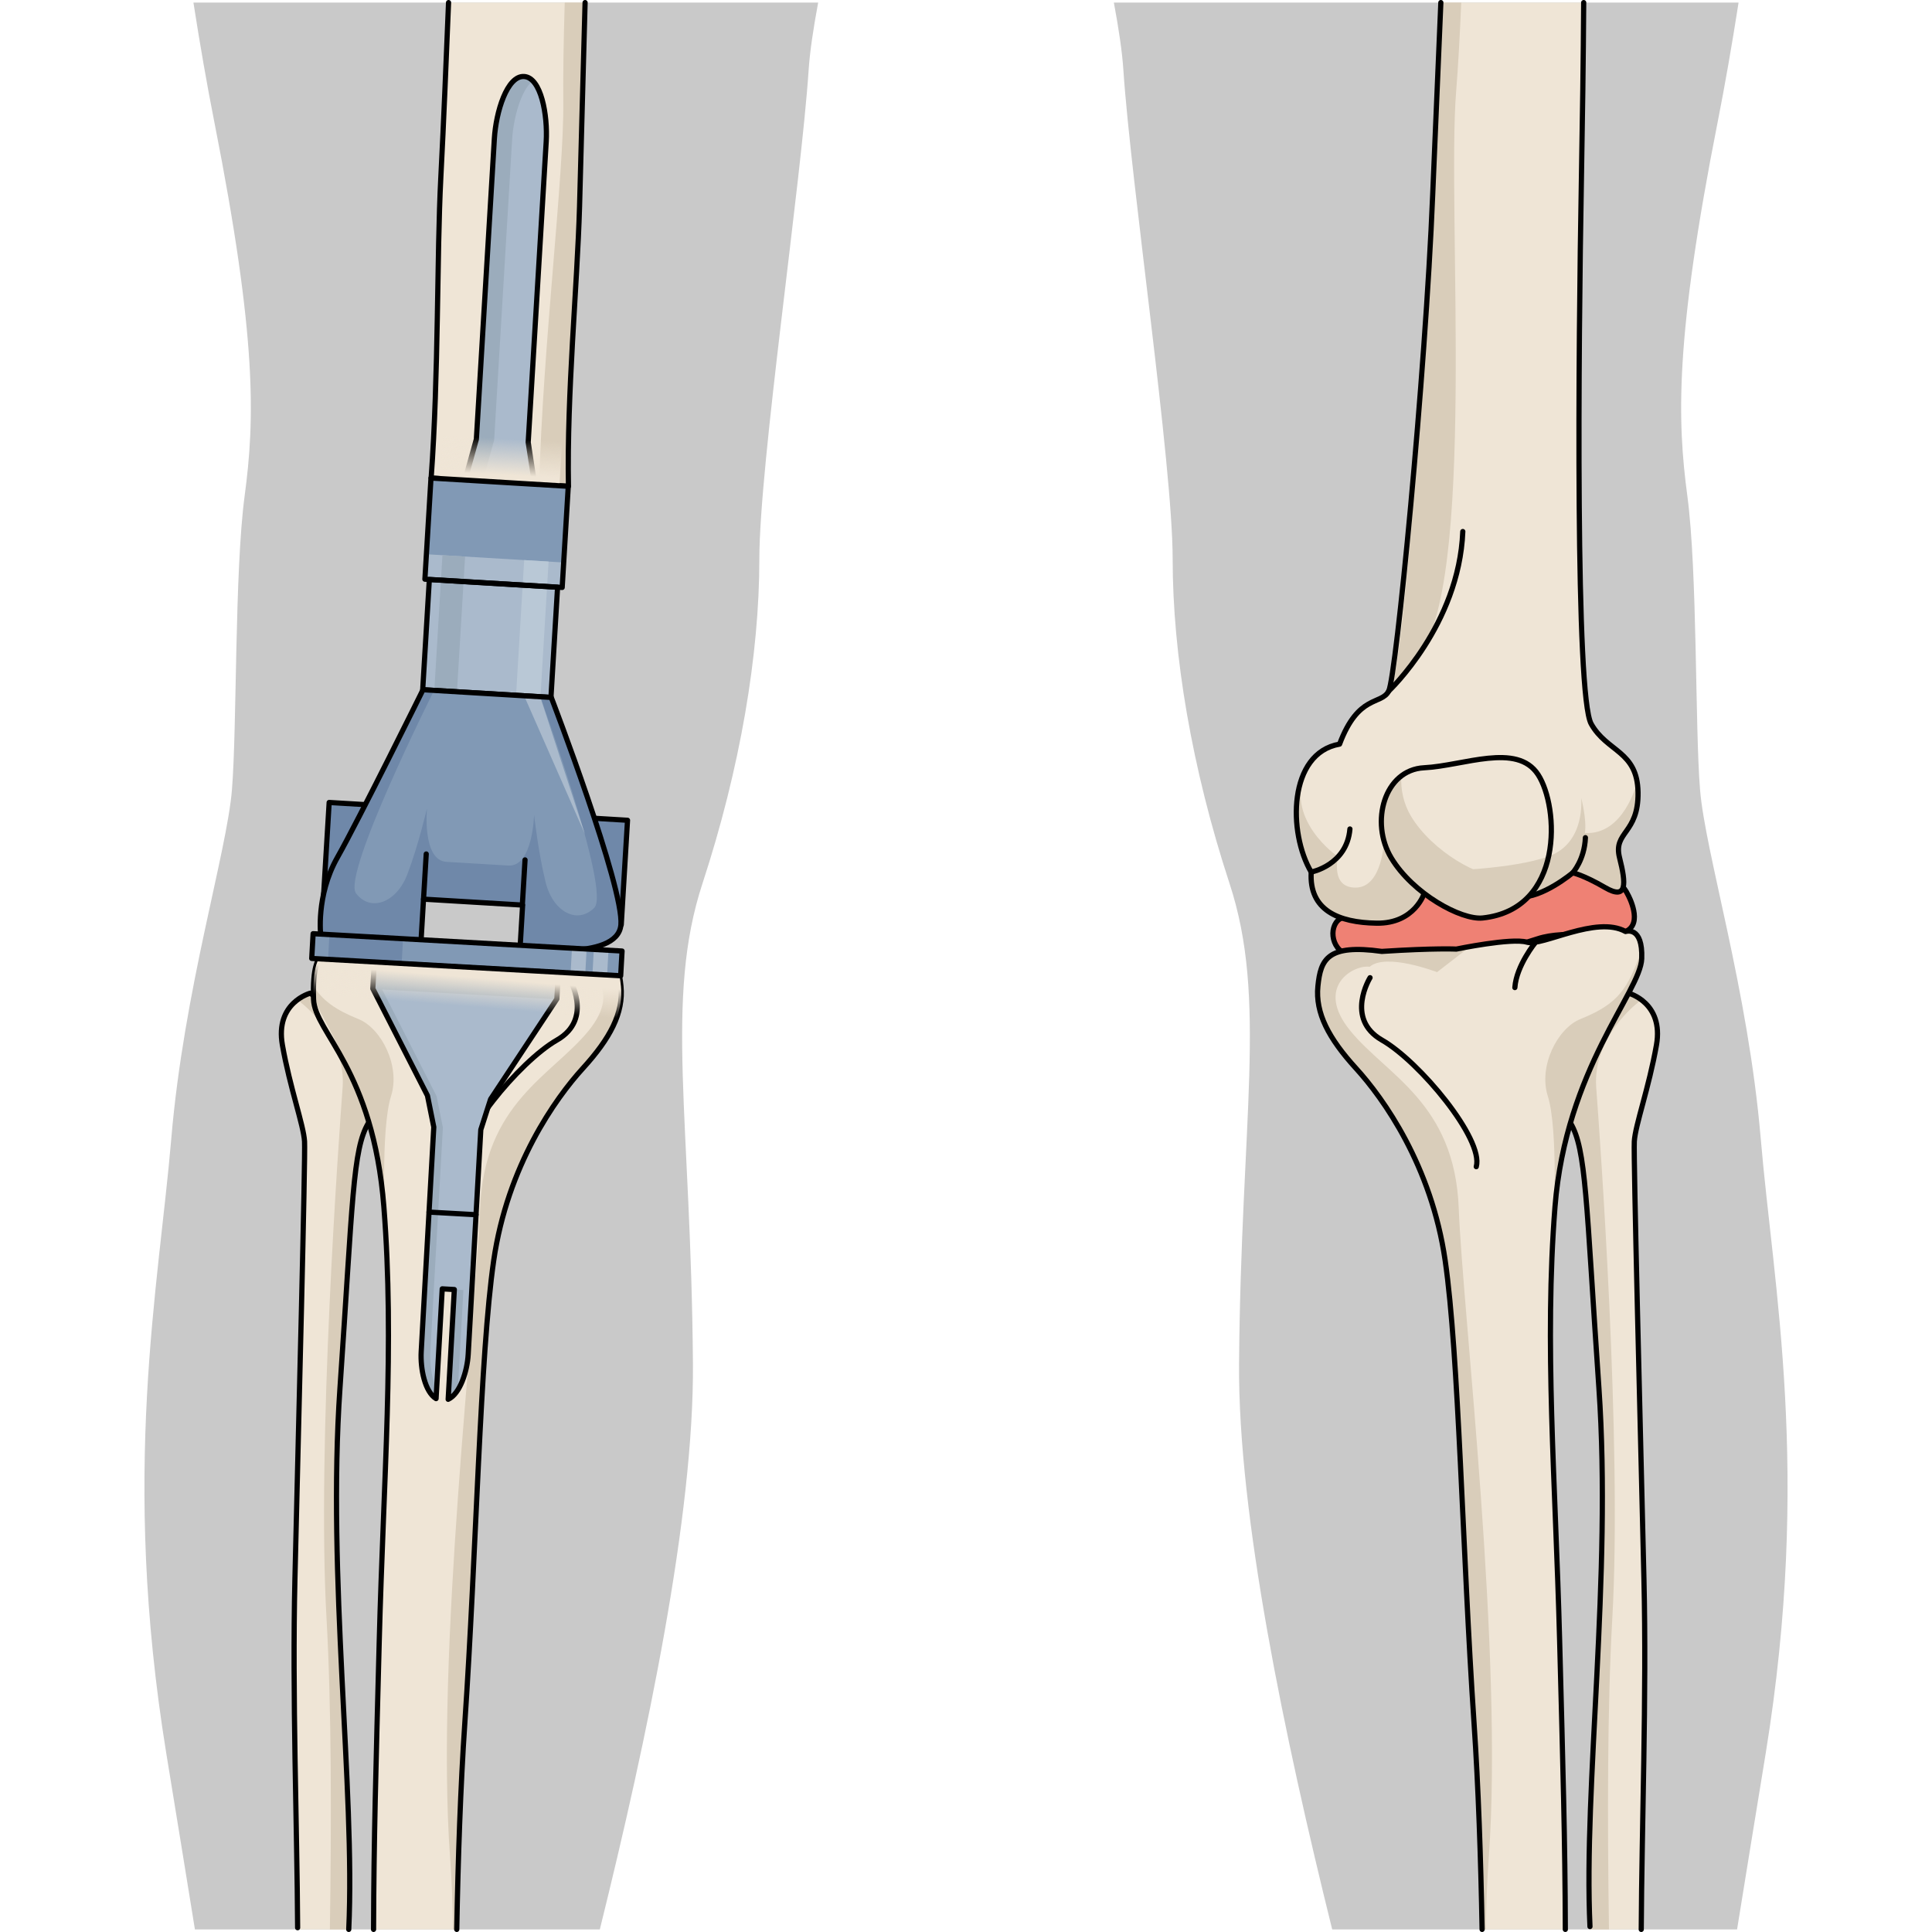 <?xml version="1.0" encoding="utf-8"?>
<!-- Created by: Science Figures, www.sciencefigures.org, Generator: Science Figures Editor -->
<!DOCTYPE svg PUBLIC "-//W3C//DTD SVG 1.1//EN" "http://www.w3.org/Graphics/SVG/1.1/DTD/svg11.dtd">
<svg version="1.1" id="Layer_1" xmlns="http://www.w3.org/2000/svg" xmlns:xlink="http://www.w3.org/1999/xlink" 
	 width="800px" height="800px" viewBox="9.172 -0.5 316.22 371.814" enable-background="new 9.172 -0.5 316.22 371.814"
	 xml:space="preserve">
<g>
	<g>
		<path fill="#C9C9C9" d="M321.194,336.879c8.769-54.028,1.463-89.562-0.967-118.278c-2.437-28.716-10.709-55-11.68-67.173
			c-0.979-12.167-0.488-41.855-2.439-56.461c-1.948-14.603-2.43-30.177,5.842-72.036c1.403-7.102,2.749-14.829,4.012-22.931H195.739
			c0.933,4.998,1.594,9.41,1.829,12.953c1.459,21.905,9.486,75.929,9.486,94.186c0,18.25,3.652,40.151,10.957,62.42
			c7.299,22.272,2.186,45.271,1.822,92.359c-0.225,29.146,8.778,71.99,17.923,108.896h77.919
			C317.389,360.081,319.268,348.762,321.194,336.879z"/>
		<path fill="#C9C9C9" d="M114.73,261.917c-0.362-47.09-5.477-70.087,1.827-92.359c7.3-22.269,10.954-44.171,10.954-62.421
			c0-18.255,8.03-72.279,9.489-94.185c0.236-3.543,0.897-7.955,1.83-12.952H18.602c1.263,8.101,2.608,15.828,4.011,22.93
			c8.273,41.859,7.791,57.434,5.839,72.036c-1.944,14.605-1.457,44.294-2.435,56.461c-0.974,12.173-9.245,38.457-11.675,67.173
			c-2.435,28.717-9.739,64.25-0.976,118.278c1.927,11.885,3.806,23.203,5.52,33.937h77.924
			C105.955,333.908,114.955,291.063,114.73,261.917z"/>
	</g>
	<g>
		<g>
			<g>
				<g>
					<g>
						<path fill="#EFE5D6" d="M294.799,190.642l-12.672,9.396c0,0-1.574,10.476,1.479,15.572c3.046,5.091,2.99,14.883,5.482,51.084
							c2.492,36.204-2.981,76.581-1.724,103.574c0.009,0.179,0.018,0.365,0.026,0.546h9.842c0.095-19.483,1.051-44.968,0.518-67.391
							c-0.704-29.731-2.028-81.132-1.853-84.25c0.177-3.117,2.823-10.371,4.263-18.557
							C301.602,192.429,294.799,190.642,294.799,190.642z"/>
						<path fill="#D9CDBA" d="M282.127,200.038c0,0-1.574,10.476,1.479,15.572c3.046,5.091,2.99,14.883,5.482,51.084
							c2.492,36.204-2.981,76.581-1.724,103.574c0.009,0.179,0.018,0.365,0.026,0.546h3.632
							c-0.307-20.511-0.329-42.696,0.637-59.764c1.916-33.779-2.378-92.625-3.093-102.304c-0.707-9.676,7.986-16.261,7.986-16.261
							l0.617-0.634c-1.236-0.905-2.371-1.21-2.371-1.21L282.127,200.038z"/>
						<path fill="none" stroke="#000000" stroke-linecap="round" stroke-linejoin="round" stroke-miterlimit="10" d="
							M287.365,370.268c-1.258-26.993,4.216-67.37,1.724-103.574c-2.492-36.201-2.437-45.993-5.482-51.084
							c-3.053-5.097-1.479-15.572-1.479-15.572l12.672-9.396c0,0,6.803,1.787,5.361,9.975c-1.439,8.186-4.086,15.439-4.263,18.557
							c-0.176,3.118,1.148,54.519,1.853,84.25c0.533,22.422-0.423,47.909-0.519,67.391"/>
						<path fill="#EF8174" d="M294.723,171.791c0,0,2.986,5.473-0.508,6.98c-3.498,1.507-11.33-0.437-16.91,1.396
							c-5.59,1.827-18.057,5.295-23.305,3.294c-5.25-2.002-8.379,0.541-12.443-0.037c-4.062-0.581-4.578-5.575-2.371-7.044
							C241.393,174.913,287.659,156.922,294.723,171.791z"/>
						<path fill="none" stroke="#000000" stroke-linecap="round" stroke-linejoin="round" stroke-miterlimit="10" d="
							M294.723,171.791c0,0,2.986,5.473-0.508,6.98c-3.498,1.507-11.33-0.437-16.91,1.396c-5.59,1.827-18.057,5.295-23.305,3.294
							c-5.25-2.002-8.379,0.541-12.443-0.037c-4.062-0.581-4.578-5.575-2.371-7.044
							C241.393,174.913,287.659,156.922,294.723,171.791z"/>
						<path fill="#EFE5D6" d="M294.215,178.771c-5.648-3.15-16.088,2.931-18.996,2.051c-2.904-0.879-13.57,1.33-13.57,1.33
							s-4.082-0.215-14.342,0.446c-10.48-1.462-11.778,1.526-12.299,6.686c-0.523,5.159,2.078,10.06,7.348,15.84
							c5.267,5.775,14.498,18.717,17.142,36.956c2.641,18.237,3.318,55.999,5.561,89.074c0.827,12.187,1.299,26.099,1.546,39.66
							h16.017c-0.05-17.162-0.445-30.673-1.091-55.455c-0.82-31.36-2.977-57.128-0.895-83.616
							c2.082-26.482,16.449-41.338,16.691-47.751C297.561,177.58,294.215,178.771,294.215,178.771z"/>
						<path fill="#D9CDBA" d="M285.536,195.614c7.461-2.998,9.065-5.89,11.76-13.168c0.033,0.462,0.051,0.964,0.031,1.546
							c-0.242,6.413-14.609,21.269-16.691,47.751c-0.082,1.087-0.15,2.172-0.223,3.256l-0.015,0.006c0,0,0.869-18.234-1.146-24.555
							C277.415,204.693,281.106,197.389,285.536,195.614z"/>
						<path fill="#D9CDBA" d="M241.283,197.922c-7.021-8.541,0.613-12.821,3.68-12.363c3.184-2.745,12.977,1.03,12.977,1.03
							l6.082-4.712l-0.012-0.175c-1.404,0.252-2.361,0.45-2.361,0.45s-4.082-0.215-14.342,0.446
							c-10.48-1.462-11.778,1.526-12.299,6.686c-0.523,5.159,2.078,10.06,7.348,15.84c5.267,5.775,14.498,18.717,17.142,36.956
							c2.641,18.237,3.318,55.999,5.561,89.074c0.827,12.187,1.299,26.099,1.546,39.66h0.723c0.059-4.598,0.229-9.226,0.563-13.838
							c2.848-39.237-5.002-104.732-5.781-124.967C261.33,211.776,248.291,206.465,241.283,197.922z"/>
						<path fill="none" stroke="#000000" stroke-linecap="round" stroke-linejoin="round" stroke-miterlimit="10" d="
							M266.605,370.814c-0.247-13.562-0.72-27.474-1.547-39.66c-2.242-33.075-2.92-70.837-5.561-89.074
							c-2.644-18.239-11.875-31.181-17.142-36.956c-5.27-5.78-7.871-10.681-7.348-15.84c0.521-5.159,1.818-8.147,12.299-6.686
							c10.26-0.661,14.342-0.446,14.342-0.446s10.666-2.209,13.57-1.33c2.908,0.88,13.348-5.201,18.996-2.051
							c0,0,3.346-1.191,3.111,5.221c-0.242,6.413-14.609,21.269-16.691,47.751c-2.082,26.488,0.074,52.256,0.895,83.616
							c0.646,24.783,1.041,38.292,1.092,55.454"/>
						<path fill="none" stroke="#000000" stroke-linecap="round" stroke-linejoin="round" stroke-miterlimit="10" d="
							M276.909,180.813c0,0-3.705,4.491-3.998,8.745"/>
						<path fill="none" stroke="#000000" stroke-linecap="round" stroke-linejoin="round" stroke-miterlimit="10" d="
							M245.043,187.656c0,0-4.898,7.902,2.293,12.011c7.197,4.108,19.625,19.068,18.147,24.362"/>
					</g>
					<g>
						<path fill="#EFE5D6" d="M286.157,0h-27.489c-0.537,13.158-1.12,25.853-1.568,36.922c-1.41,34.886-7.045,92.824-8.465,95.573
							c-1.428,2.751-5.834,0.539-9.457,10.214c-9.881,1.717-9.951,17.06-5.457,24.622c-0.445,7.326,5.211,9.722,12.584,9.835
							c7.375,0.113,9.195-5.821,9.195-5.821s13.797,0.522,18.244,0.783c4.443,0.262,10.301-4.655,10.301-4.655
							s2.002,0.383,6.248,2.849c4.245,2.464,4.045-0.693,2.768-5.741c-1.28-5.047,3.679-4.569,3.556-12.593
							c-0.127-8.026-5.983-7.732-9.019-13.18c-3.041-5.444-2.469-71.652-1.877-105.033C285.922,22.516,286.087,11.069,286.157,0z"/>
						<path fill="#D9CDBA" d="M246.303,177.165c-7.373-0.113-13.029-2.509-12.584-9.835c-3.18-5.349-4.066-14.583-0.824-20.141
							c-4.817,9.896,5.992,17.191,5.992,17.191s-1.537,6.071,3.492,5.938c5.029-0.135,5.352-8.956,5.352-8.956l10.763,5.745
							c0,0,13.985-0.229,21.041-2.852c7.059-2.625,6.133-11.222,6.133-11.222s1.11,4.138,0.727,6.779
							c7.428,0.434,9.933-9.376,10.041-9.801c0.094,0.602,0.17,1.242,0.18,1.972c0.123,8.023-4.836,7.546-3.555,12.593
							c1.277,5.048,1.478,8.205-2.768,5.741c-4.246-2.466-6.248-2.85-6.248-2.85s-5.857,4.917-10.301,4.656
							c-4.447-0.261-18.244-0.783-18.244-0.783S253.678,177.277,246.303,177.165z"/>
						<path fill="#D9CDBA" d="M262.589,0h-3.922c-0.537,13.157-1.12,25.852-1.568,36.921c-1.242,30.749-5.494,88.179-7.746,93.921
							c1.405-1.31,2.978-2.904,4.726-4.856c11.595-12.917,5.702-86.01,7.53-108.872C262.001,12.21,262.322,6.391,262.589,0z"/>
						<path fill="none" stroke="#000000" stroke-linecap="round" stroke-linejoin="round" stroke-miterlimit="10" d="M286.157,0
							c-0.069,11.068-0.235,22.517-0.437,33.774c-0.592,33.381-1.164,99.589,1.877,105.033c3.035,5.447,8.892,5.153,9.019,13.18
							c0.123,8.023-4.836,7.546-3.556,12.593c1.277,5.048,1.478,8.205-2.768,5.741c-4.246-2.466-6.248-2.849-6.248-2.849
							s-5.857,4.917-10.301,4.655c-4.447-0.261-18.244-0.783-18.244-0.783s-1.82,5.935-9.195,5.821
							c-7.373-0.113-13.029-2.509-12.584-9.835c-4.494-7.562-4.424-22.905,5.457-24.622c3.623-9.675,8.029-7.463,9.457-10.214
							c1.42-2.749,7.055-60.688,8.465-95.573c0.448-11.07,1.031-23.764,1.568-36.922"/>
						<path fill="#D9CDBA" d="M251.051,148.862c-0.135,2.61,0.447,5.357,1.877,7.729c4.137,6.86,13.434,12,17.598,11.553
							c3.996-0.43,6.912-2.034,8.968-4.277c-1.164,5.987-4.839,11.44-12.769,12.297c-4.164,0.446-13.463-4.69-17.6-11.554
							C245.917,159.293,246.897,152.043,251.051,148.862z"/>
						<path fill="none" stroke="#000000" stroke-linecap="round" stroke-linejoin="round" stroke-miterlimit="10" d="
							M266.725,176.164c-4.164,0.446-13.463-4.69-17.6-11.554c-4.142-6.865-1.334-16.968,6.319-17.354
							c7.65-0.386,17.859-4.921,21.927,1.304C281.442,154.781,282.418,174.475,266.725,176.164z"/>
						<path fill="none" stroke="#000000" stroke-linecap="round" stroke-linejoin="round" stroke-miterlimit="10" d="
							M248.633,132.494c0,0,13.537-12.721,14.258-30.703"/>
						<path fill="none" stroke="#000000" stroke-linecap="round" stroke-linejoin="round" stroke-miterlimit="10" d="
							M233.719,167.33c0,0,6.865-1.314,7.449-8.292"/>
						<path fill="none" stroke="#000000" stroke-linecap="round" stroke-linejoin="round" stroke-miterlimit="10" d="
							M284.043,167.471c0,0,2.268-2.462,2.444-6.763"/>
					</g>
				</g>
			</g>
		</g>
	</g>
	<g>
		<g>
			<path fill="#EFE5D6" d="M93.977,0H67.698c-0.455,11.003-0.901,22.41-1.487,33.677c-0.784,15.143-0.402,37.948-1.862,57.83
				l26.425,1.582c-0.32-17.866,1.682-38.27,2.136-53.85C93.248,27.522,93.565,13.979,93.977,0z"/>
			<path fill="#D9CDBA" d="M93.974,0h-3.917c-0.218,7.189-0.328,13.733-0.274,19.165c0.145,14.147-3.968,47.155-4.638,73.587
				l5.625,0.336c-0.32-17.866,1.682-38.27,2.135-53.85C93.246,27.522,93.563,13.979,93.974,0z"/>
			<path fill="none" stroke="#000000" stroke-linecap="round" stroke-linejoin="round" stroke-miterlimit="10" d="M67.698,0
				c-0.455,11.003-0.901,22.41-1.487,33.677c-0.784,15.143-0.402,37.948-1.862,57.83l26.425,1.582
				c-0.32-17.866,1.682-38.27,2.136-53.85C93.248,27.522,93.565,13.98,93.976,0"/>
		</g>
		<g>
			
				<rect x="63.744" y="92.281" transform="matrix(0.998 0.06 -0.06 0.998 6.239 -4.421)" fill="#AABACC" width="26.473" height="19.506"/>
			
				<rect x="63.39" y="111.756" transform="matrix(0.998 0.06 -0.06 0.998 7.442 -4.305)" fill="#AABACC" width="24.731" height="21.247"/>
			<path fill="#AABACC" d="M70.865,91.897l2.188-7.876c0,0,3.155-52.714,3.463-57.844c0.307-5.128,2.443-12.15,5.719-11.954
				c3.277,0.195,4.562,7.424,4.256,12.552c-0.31,5.129-3.465,57.843-3.465,57.843l1.231,8.082"/>
			<path fill="#9BACBC" d="M79.933,26.382c0.248-4.146,1.693-9.523,3.968-11.331c-0.483-0.49-1.037-0.791-1.666-0.828
				c-3.275-0.196-5.412,6.826-5.719,11.954c-0.308,5.13-3.463,57.844-3.463,57.844l-2.188,7.876l3.419,0.206l2.187-7.877
				C76.47,84.226,79.626,31.51,79.933,26.382z"/>
			<path fill="none" stroke="#000000" stroke-linecap="round" stroke-linejoin="round" stroke-miterlimit="10" d="M70.865,91.897
				l2.188-7.876c0,0,3.155-52.714,3.463-57.844c0.307-5.128,2.443-12.15,5.719-11.954c3.277,0.195,4.562,7.424,4.256,12.552
				c-0.31,5.129-3.465,57.843-3.465,57.843l1.231,8.082"/>
			
				<linearGradient id="SVGID_1_" gradientUnits="userSpaceOnUse" x1="86.028" y1="303.983" x2="86.403" y2="310.985" gradientTransform="matrix(1 0 0 -1 -8.36 394.869)">
				<stop  offset="0" style="stop-color:#EFE5D6"/>
				<stop  offset="1" style="stop-color:#EFE5D6;stop-opacity:0"/>
			</linearGradient>
			<polygon fill="url(#SVGID_1_)" points="89.051,92.767 66.098,91.392 66.674,81.765 89.626,83.139 			"/>
			
				<rect x="63.881" y="92.288" transform="matrix(-0.998 -0.06 0.06 -0.998 148.139 203.692)" fill="#8199B5" width="26.472" height="14.683"/>
			
				<rect x="65.69" y="106.451" transform="matrix(-0.998 -0.06 0.06 -0.998 128.489 242.81)" fill="#9BACBC" width="4.366" height="26.069"/>
			
				<rect x="81.417" y="107.398" transform="matrix(-0.998 -0.06 0.06 -0.998 160.198 245.656)" fill="#B9C8D6" width="4.708" height="26.07"/>
			
				<rect x="63.744" y="92.281" transform="matrix(0.998 0.06 -0.06 0.998 6.239 -4.421)" fill="none" stroke="#000000" stroke-linecap="round" stroke-linejoin="round" stroke-miterlimit="10" width="26.473" height="19.506"/>
			
				<rect x="63.39" y="111.756" transform="matrix(0.998 0.06 -0.06 0.998 7.442 -4.305)" fill="none" stroke="#000000" stroke-linecap="round" stroke-linejoin="round" stroke-miterlimit="10" width="24.731" height="21.247"/>
			<g>
				
					<rect x="43.878" y="154.149" transform="matrix(-0.998 -0.06 0.06 -0.998 86.422 336.631)" fill="#6F88A9" stroke="#000000" stroke-linecap="round" stroke-linejoin="round" stroke-miterlimit="10" width="8.721" height="25.751"/>
				
					<rect x="92.751" y="157.074" transform="matrix(-0.998 -0.06 0.06 -0.998 184.075 339.79)" fill="#6F88A9" stroke="#000000" stroke-linecap="round" stroke-linejoin="round" stroke-miterlimit="10" width="8.722" height="20.144"/>
				<path fill="#8199B5" d="M62.781,132.241c0,0-12.292,24.887-16.478,32.282c-4.188,7.396-3.193,15.101-3.193,15.101l19.28,1.154
					l0.493-8.237l19.071,1.143l-0.493,8.235c0,0,18.767,2.777,19.406-4.418c0.638-7.193-13.399-43.783-13.399-43.783L62.781,132.241
					z"/>
				<path fill="#6F88A9" d="M62.781,132.241c0,0-12.292,24.887-16.478,32.282c-4.188,7.396-3.193,15.101-3.193,15.101l19.28,1.154
					l0.493-8.237l19.071,1.143l-0.493,8.235c0,0,18.767,2.777,19.406-4.417c0.638-7.194-13.399-43.783-13.399-43.783l-2.129-0.127
					c0,0,13.604,37.327,10.419,40.592c-3.188,3.266-7.933,0.892-9.369-4.868c-1.432-5.762-2.228-13.032-2.228-13.032
					s-0.218,10.076-4.962,9.792c-3.129-0.188-11.888-0.711-11.888-0.711c-4.745-0.285-3.757-10.316-3.757-10.316
					s-1.658,7.125-3.769,12.675c-2.11,5.547-7.108,7.337-9.883,3.715c-2.772-3.622,15.01-39.069,15.01-39.069L62.781,132.241z"/>
				<polygon fill="#AABACC" points="85.338,133.591 82.243,133.406 93.945,160.01 				"/>
				<g>
					<path fill="none" stroke="#000000" stroke-linecap="round" stroke-linejoin="round" stroke-miterlimit="10" d="M62.781,132.241
						c0,0-12.292,24.887-16.478,32.282c-4.188,7.396-3.193,15.101-3.193,15.101l19.28,1.154l0.493-8.237l19.071,1.143l-0.493,8.235
						c0,0,18.767,2.777,19.406-4.418c0.638-7.193-13.399-43.783-13.399-43.783L62.781,132.241z"/>
					
						<line fill="none" stroke="#000000" stroke-linecap="round" stroke-linejoin="round" stroke-miterlimit="10" x1="62.883" y1="172.541" x2="63.404" y2="163.852"/>
					
						<line fill="none" stroke="#000000" stroke-linecap="round" stroke-linejoin="round" stroke-miterlimit="10" x1="81.898" y1="173.677" x2="82.419" y2="164.99"/>
				</g>
			</g>
		</g>
		<g>
			<g>
				<g>
					<path fill="#EFE5D6" d="M41.086,190.642c0,0-6.81,1.787-5.363,9.975c1.441,8.186,4.088,15.439,4.262,18.557
						c0.178,3.118-1.148,54.519-1.853,84.25c-0.531,22.423,0.427,47.907,0.521,67.391h9.838c0.008-0.181,0.018-0.367,0.026-0.546
						c1.256-26.993-4.217-67.37-1.719-103.574c2.49-36.201,2.432-45.993,5.481-51.084c3.048-5.097,1.476-15.572,1.476-15.572
						L41.086,190.642z"/>
					<path fill="#D9CDBA" d="M41.086,190.642c0,0-1.135,0.305-2.372,1.21l0.615,0.634c0,0,8.693,6.585,7.984,16.261
						c-0.709,9.679-5.003,68.524-3.094,102.304c0.968,17.067,0.947,39.253,0.642,59.764h3.63c0.008-0.181,0.018-0.367,0.026-0.546
						c1.256-26.993-4.217-67.37-1.719-103.574c2.49-36.201,2.432-45.993,5.481-51.084c3.048-5.097,1.476-15.572,1.476-15.572
						L41.086,190.642z"/>
					<path fill="none" stroke="#000000" stroke-linecap="round" stroke-linejoin="round" stroke-miterlimit="10" d="M48.492,370.814
						c1.256-26.993-4.191-67.916-1.693-104.12c2.49-36.201,2.432-45.993,5.481-51.084c3.048-5.097,1.476-15.572,1.476-15.572
						l-12.67-9.396c0,0-6.81,1.787-5.363,9.975c1.441,8.186,4.088,15.439,4.262,18.557c0.178,3.118-1.148,54.519-1.853,84.25
						c-0.528,22.297,0.417,47.625,0.521,67.065"/>
				</g>
				<path fill="#EFE5D6" d="M88.575,182.598c-10.255-0.661-14.343-0.446-14.343-0.446s-10.667-2.209-13.567-1.33
					c-2.907,0.88-12.27,0.092-17.917,3.242c0,0-1.268,1.351-1.034,7.762c0.244,6.413,11.452,13.435,13.534,39.917
					c2.083,26.488-0.072,52.256-0.892,83.616c-0.646,24.782-1.042,38.293-1.092,55.455H69.28c0.247-13.562,0.72-27.474,1.547-39.66
					c2.243-33.075,2.919-70.837,5.562-89.074c2.645-18.239,11.872-31.181,17.136-36.956c5.273-5.78,7.872-10.681,7.351-15.84
					S99.056,181.136,88.575,182.598z"/>
				<path fill="#D9CDBA" d="M50.348,195.614c-4.512-1.814-6.879-3.596-8.644-6.328c-0.023,0.746-0.025,1.58,0.01,2.54
					c2.325,4.33,5.542,9.968,8.286,17.075c2.333,5.482,4.454,12.746,5.248,22.842c0.086,1.087,0.153,2.172,0.228,3.256l0.006,0.006
					c0,0-0.868-18.234,1.149-24.555C58.471,204.693,54.778,197.389,50.348,195.614z"/>
				<path fill="#D9CDBA" d="M88.576,182.598c-10.255-0.661-14.343-0.446-14.343-0.446s-0.958-0.198-2.358-0.45l-0.011,0.175
					l6.079,4.712c0,0,9.795-3.775,12.978-1.03c3.064-0.458,10.701,3.822,3.683,12.363c-7.008,8.543-20.051,13.854-20.832,34.088
					c-0.778,20.234-8.625,85.729-5.778,124.967c0.335,4.612,0.506,9.24,0.565,13.838h0.722c0.247-13.562,0.72-27.474,1.547-39.66
					c2.243-33.075,2.919-70.837,5.562-89.074c2.645-18.239,11.872-31.181,17.136-36.956c5.273-5.78,7.872-10.681,7.351-15.84
					S99.057,181.136,88.576,182.598z"/>
				<path fill="none" stroke="#000000" stroke-linecap="round" stroke-linejoin="round" stroke-miterlimit="10" d="M90.84,187.656
					c0,0,4.904,7.902-2.293,12.011c-7.194,4.108-19.627,19.068-18.146,24.362"/>
				<path fill="none" stroke="#000000" stroke-linecap="round" stroke-linejoin="round" stroke-miterlimit="10" d="M69.279,370.814
					c0.247-13.562,0.721-27.474,1.548-39.66c2.243-33.075,2.919-70.837,5.562-89.074c2.645-18.239,11.872-31.181,17.136-36.956
					c5.273-5.78,7.872-10.681,7.351-15.84s-1.818-8.147-12.299-6.686c-10.255-0.661-14.343-0.446-14.343-0.446
					s-10.667-2.209-13.567-1.33c-2.907,0.88-12.27,0.092-17.917,3.242c0,0-1.268,1.351-1.034,7.762
					c0.244,6.413,11.452,13.435,13.534,39.917c2.083,26.488-0.072,52.256-0.892,83.616c-0.646,24.784-1.043,38.292-1.092,55.455"/>
			</g>
			<g>
				<g>
					<path fill="#AABACC" d="M53.409,184.702l35.42,1.985l-0.284,5.06l-12.754,19.291l0,0l-1.886,5.875
						c0,0-2.209,39.389-2.424,43.221c-0.185,3.294-1.581,7.617-3.857,8.663l1.185-21.128l-2.326-0.13l-1.185,21.127
						c-2.146-1.293-3.049-5.745-2.863-9.04c0.215-3.832,2.423-43.22,2.423-43.22l-1.218-6.05h0.001L53.124,189.76L53.409,184.702z"
						/>
					<g>
						<path fill="#9BACBC" d="M64.187,259.725c0.215-3.832,2.423-43.222,2.423-43.222l-1.217-6.05l0,0l-10.518-20.596l0.284-5.06
							l-1.75-0.098l-0.284,5.059l10.517,20.597h-0.001l1.218,6.05c0,0-2.208,39.388-2.423,43.22
							c-0.186,3.295,0.718,7.747,2.863,9.04l0.105-1.896C64.449,264.815,64.059,261.995,64.187,259.725z"/>
						<path fill="#9BACBC" d="M70.56,247.768l-1.751-0.1l-1.185,21.128c0.708-0.325,1.331-0.968,1.856-1.796L70.56,247.768z"/>
					</g>
				</g>
				
					<rect x="53.236" y="185.686" transform="matrix(-0.998 -0.056 0.056 -0.998 131.291 380.118)" fill="#9BACBC" width="35.475" height="5.067"/>
				<g>
					
						<rect x="41.469" y="180.931" transform="matrix(0.998 0.056 -0.056 0.998 10.38 -3.703)" fill="#8199B5" width="59.577" height="4.771"/>
					
						<rect x="44.598" y="179.825" transform="matrix(-0.998 -0.056 0.056 -0.998 93.104 367.031)" fill="#6F88A9" width="14.194" height="4.772"/>
					
						<rect x="95.467" y="182.361" transform="matrix(-0.998 -0.056 0.056 -0.998 183.269 374.628)" fill="#AABACC" width="2.827" height="4.773"/>
					
						<rect x="91.324" y="182.128" transform="matrix(-0.998 -0.056 0.056 -0.998 174.941 373.958)" fill="#AABACC" width="2.828" height="4.773"/>
				</g>
				<path fill="none" stroke="#000000" stroke-linecap="round" stroke-linejoin="round" stroke-miterlimit="10" d="M53.409,184.702
					l35.42,1.985l-0.284,5.06l-12.754,19.291l0,0l-1.886,5.875c0,0-2.209,39.389-2.424,43.221c-0.185,3.294-1.581,7.617-3.857,8.663
					l1.185-21.128l-2.326-0.13l-1.185,21.127c-2.146-1.293-3.049-5.745-2.863-9.04c0.215-3.832,2.423-43.22,2.423-43.22l-1.218-6.05
					h0.001L53.124,189.76L53.409,184.702z"/>
				
					<linearGradient id="SVGID_2_" gradientUnits="userSpaceOnUse" x1="79.878" y1="207.338" x2="79.421" y2="201.706" gradientTransform="matrix(1 0 0 -1 -8.36 394.869)">
					<stop  offset="0" style="stop-color:#EFE5D6"/>
					<stop  offset="1" style="stop-color:#EFE5D6;stop-opacity:0"/>
				</linearGradient>
				<path fill="url(#SVGID_2_)" d="M41.714,191.826c0.012,0.323,0.06,0.648,0.125,0.977l57.943,3.249
					c0.943-2.271,1.321-4.493,1.091-6.768c-0.069-0.688-0.155-1.332-0.272-1.938L42.719,184.1
					C42.538,184.34,41.501,185.969,41.714,191.826z"/>
				
					<rect x="41.469" y="180.931" transform="matrix(0.998 0.056 -0.056 0.998 10.38 -3.703)" fill="none" stroke="#000000" stroke-linecap="round" stroke-linejoin="round" stroke-miterlimit="10" width="59.577" height="4.771"/>
				
					<line fill="none" stroke="#000000" stroke-linecap="round" stroke-linejoin="round" stroke-miterlimit="10" x1="63.941" y1="232.767" x2="72.989" y2="233.273"/>
			</g>
		</g>
	</g>
</g>
</svg>